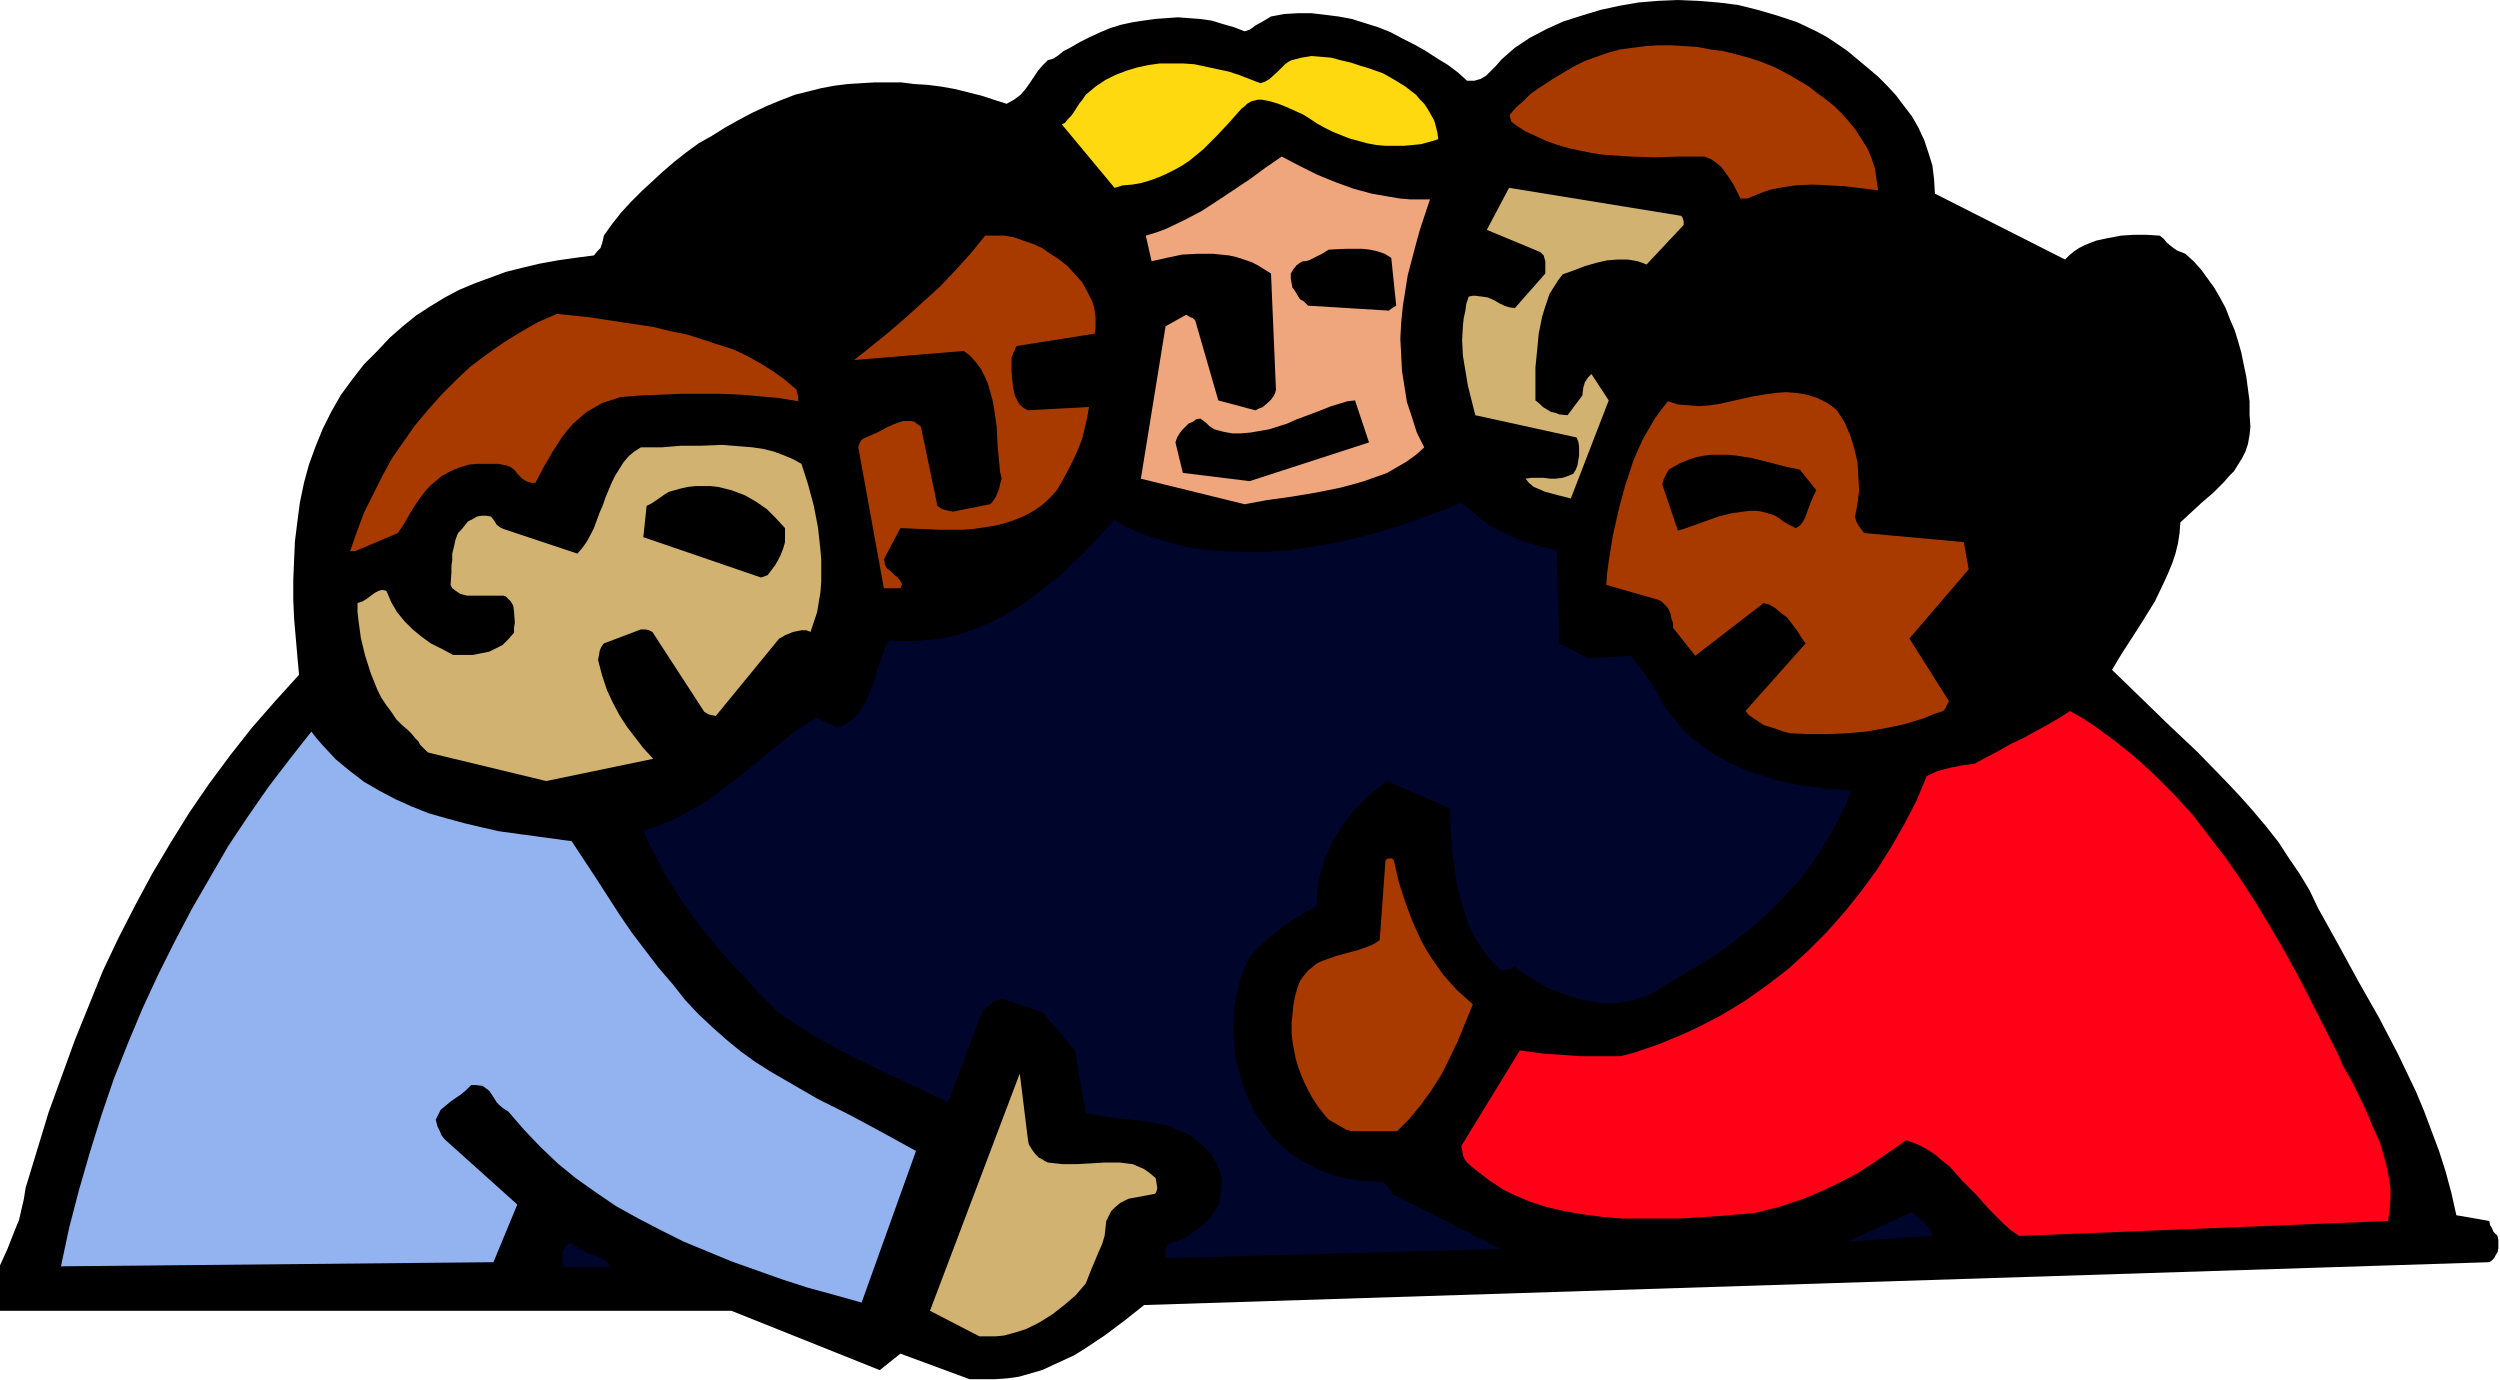 <svg xmlns="http://www.w3.org/2000/svg" fill-rule="evenodd" height="270.733" preserveAspectRatio="none" stroke-linecap="round" viewBox="0 0 3035 1675" width="490.455"><style>.brush1{fill:#000}.pen1{stroke:none}.brush2{fill:#d1b270}.brush6{fill:#a83a00}</style><path class="pen1 brush1" d="M1177 1674h31l15-1 14-2 14-4 14-4 13-6 13-6 13-6 13-8 24-16 24-18 24-19 1633-52 3-2 3-3 2-4 2-3 1-5v-10l-1-5-5-5-2-5-2-3-1-5-40-7-6-27-7-26-8-25-9-24-9-24-10-24-11-23-11-23-23-44-25-44-24-44-25-45-10-21-12-20-13-19-13-20-15-19-16-19-16-18-17-18-34-35-36-34-35-34-33-32 12-20 13-20 14-22 13-21 11-23 5-11 5-12 4-12 3-12 2-13 1-13 13-12 13-12 14-12 13-13 6-7 6-6 5-8 5-8 4-8 3-9 2-11 1-10-1-15v-16l-2-15-2-15-3-14-3-15-4-14-4-13-6-14-5-13-7-13-7-12-8-11-8-11-9-10-10-9-5-2-5-2-3-2-4-3-6-5-3-4-5-4-16-1h-16l-15 1-16 3-14 3-8 3-7 3-6 3-6 4-6 5-5 5-158-80-1-17-2-17-5-16-5-15-7-15-8-14-10-13-9-12-11-12-11-11-13-11-12-10-12-10-13-9-12-8-13-7-23-11-24-8-24-7-24-6-24-3-25-2-24-1-24 1-24 2-23 4-23 5-23 7-22 7-20 9-21 11-18 12-8 7-8 7-7 8-6 6-6 6-7 4-4 1-3 1h-9l-11-10-12-9-13-8-14-9-14-8-14-7-15-8-15-6-16-5-16-5-16-3-16-2-17-2h-16l-17 1-16 3-10 6-9 5-4 3-3 2-3 1-3 1-13-5-14-4-13-4-14-2-14-1-13-1-14 1-14 1-14 2-13 2-14 3-13 4-12 5-13 6-12 6-12 7-4 2-4 2-6 5-6 4-3 1-4 1-6 6-6 7-10 15-5 7-6 7-8 6-9 5-31-10-16-4-16-4-17-3-16-2-16-1-16-2h-32l-17 1-16 1-16 2-16 3-16 4-16 4-18 7-17 7-17 8-17 9-16 9-16 10-16 9-15 11-14 11-14 12-13 12-13 12-13 13-12 13-11 14-10 14-1 5-1 4-2 6-4 4-4 5-23 3-21 3-22 4-21 5-20 5-19 7-19 7-19 8-17 9-18 11-17 11-16 13-16 14-15 16-16 16-14 18-14 19-12 21-10 20-9 22-8 22-6 22-5 24-3 23-3 24-1 23-1 24v24l1 23 2 23 2 23 2 22-29 32-28 32-26 33-26 35-24 35-23 37-22 37-21 39-20 39-19 40-17 42-17 42-16 44-16 44-14 46-14 46-2 13-3 13-3 13-5 12-9 23-5 11-5 11v53h889l180 72 25-20 84 31z"/><path class="pen1 brush2" d="M1189 1622h20l10-1 18-5 9-3 8-4 8-4 16-10 14-11 14-12 12-14 8-20 8-19 4-9 3-10 1-9 1-9 2-4 2-4 2-4 4-4 7-6 10-5 32-6 1-1 1-2 1-4-1-6-1-6-7-6-7-5-7-3-7-3-8-1-8-1h-17l-17 1-18 1h-17l-9-1-9-1-4-2-3-2-4-2-4-4-3-4-2-3-3-5-1-5-10-81-109 288 60 31z"/><path class="pen1" style="fill:#92b3f0" d="m1046 1581 66-184-40-22-39-21-40-20-38-22-19-11-19-12-18-13-17-14-17-15-17-16-16-17-15-19-18-21-16-21-16-21-15-22-29-45-29-44-44-6-44-6-22-5-21-5-22-6-21-6-20-8-20-9-19-10-19-11-17-13-17-14-15-16-8-9-7-9-26 33-26 34-25 36-24 36-22 38-22 38-21 40-20 40-19 41-18 43-17 43-15 44-14 45-13 45-12 46-10 47 525-5 29-70-88-79-4-5-2-5-3-6-2-8 3-6 3-6 6-5 6-5 13-9 6-5 6-6h6l8 1 4 3 4 3 6 9 3 5 4 4 5 4 5 3 19 22 20 21 21 20 22 18 24 17 25 17 27 15 27 14 28 14 29 12 29 12 31 11 31 11 31 10 33 9 32 9z"/><path class="pen1" d="M688 1538h52v-2l-1-2-1-2-2-1-6-4-7-3-9-3-8-4-7-4-3-2-2-2-4 1-3 3-2 3-2 4v4l-1 5 1 5 1 4h4zm732-11 402-11-132-67-1-4-3-3-4-4-4-4h-13l-13-1-13-2-12-2-12-4-11-4-12-6-10-5-11-7-9-7-9-8-9-9-7-9-7-10-7-10-5-11-5-11-4-11-3-11-3-11-3-12-1-12-1-12-1-11 1-12v-12l2-11 3-11 2-11 4-11 4-10 5-10 6-6 5-5 10-10 10-7 9-8 19-12 10-6 12-6v-12l1-12 2-12 3-11 3-10 5-10 4-11 6-9 6-10 6-8 7-9 7-8 17-16 18-14 76 33 1 26 2 27 4 28 2 13 3 13 4 13 4 12 4 12 6 12 7 11 7 11 9 10 9 9h3l4-1 5-1 5-3 8 7 10 6 10 6 10 6 11 5 12 4 11 4 12 3 12 2 12 2h13l12-2 12-2 12-4 11-5 11-7 37-22 18-11 18-12 16-12 17-13 16-14 15-14 14-15 14-15 13-17 12-17 11-18 10-18 10-19 8-21-31-3-16-2-15-2-16-3-16-4-15-5-15-5-15-6-15-8-13-7-14-10-13-10-11-11-11-13-11-14-4-9-5-9-5-8-5-7-10-14-11-14-52 3-35-18-3-113-17-4-17-5-15-5-15-7-14-7-13-9-12-10-13-11-24 10-25 9-25 9-27 8-27 7-27 6-28 5-27 4-28 2h-27l-28-1-26-3-14-2-13-3-13-4-13-4-13-4-12-5-12-6-12-7-27 29-13 14-15 13-14 14-16 12-16 13-16 11-17 10-18 9-19 8-19 6-19 5-21 2-10 1h-22l-11-1-4 6-3 7-5 15-5 15-5 16-7 15-4 7-4 6-5 6-6 5-8 5-8 3-25-12-13 8-12 8-24 19-24 20-25 20-25 19-13 9-14 8-14 8-14 7-16 6-16 5 7 16 16 31 8 14 18 28 19 26 21 26 23 26 13 13 12 14 14 14 14 14 24 16 25 15 25 14 26 13 52 25 53 25 38-101 2-4 1-4 3-4 4-3 3-3 4-3 5-2 5-2 50 17 39 46 13 76 22 4 22 3 22 2 21 4 11 2 10 4 10 4 9 4 9 7 8 7 8 8 6 11 3 7 3 7 1 6v6l-1 12-1 6-1 7-5 7-5 8-7 7-7 6-8 6-8 6-10 4-10 3-2 1-1 2-2 4v8l1 3h4zm823-20 103-7-1-4-2-5-3-3-4-4-8-7-4-3-3-3-78 36z" style="fill:#00052b"/><path class="pen1" style="fill:#ff0017" d="m2455 1500 444-18 2-13 1-13v-14l-2-13-3-15-4-14-4-14-6-13-12-28-13-27-7-13-7-12-5-12-6-12-30-59-15-29-16-29-17-29-17-28-18-28-19-27-20-26-20-26-22-24-23-23-24-22-25-20-26-19-14-9-14-8-14 9-14 8-29 16-15 7-14 8-30 16-15 2-15 3-15 4-13 6-12 29-15 29-16 28-17 27-19 26-20 25-22 25-23 23-24 22-26 20-27 19-28 17-29 15-15 7-31 13-32 11-16 4h-48l-14-1-30-2-30-4-71 116 1 5 1 6 2 5 3 4 8 7 9 7 9 7 9 6 9 6 10 5 21 9 21 7 22 5 23 4 23 3 24 2h71l47-3 23-2 22-2 15-4 13-3 14-5 13-4 12-5 12-5 23-11 21-11 20-13 19-13 20-14 9 3 9 4 9 5 9 6 8 7 9 7 15 17 17 17 8 9 8 9 17 17 9 8 10 7h4z"/><path class="pen1 brush6" d="M1640 1373h56l15-15 14-17 13-18 12-19 10-20 10-21 9-22 9-22-10-9-9-8-9-10-8-9-7-10-7-10-7-11-6-11-10-22-9-24-8-25-6-26-2-2h-5l-3 2-7 97-6 4-6 3-14 5-15 4-14 4-14 5-7 3-6 5-5 4-5 6-5 7-3 8-3 11-2 11-1 11-1 10v11l1 11 2 11 2 10 3 10 4 11 4 9 5 10 5 9 6 9 7 9 6 7 7 4 7 4 7 4 3 1 3 1z"/><path class="pen1 brush2" d="m663 948 130-27-12-13-10-13-10-13-9-14-8-15-7-15-6-18-5-19 1-5 1-6 2-5 3-4 45-17h6l4 1 4 2 63 97 5 3 4 1 5 1 77-94 4-2 3-2 10-4 5-1 5-1h6l5 2 4-12 4-12 2-12 2-12 1-13v-26l-1-13-3-27-5-26-7-26-8-25-11-6-12-5-11-4-12-3-13-2-12-1-25-2-25 1h-25l-24 2h-25l-8 5-7 6-6 7-5 8-5 8-4 8-8 19-3 9-4 9-7 19-4 8-5 9-5 7-6 7-90-30-4-2-4-3-3-5-4-5-6-1h-5l-6 1-5 3-6 3-4 5-4 5-4 4-3 8-2 9-2 8v8l-1 7v8l-1 15 2 4 4 3 3 2 3 2 8 2h44l3 1 2 2 4 4 3 5 1 7 1 14-1 6v6l-7 8-7 7-8 4-8 4-10 2-10 2h-24l-13-7-14-7-11-8-11-9-10-10-9-11-7-12-3-7-3-7-5-1-4 1-4 2-3 2-4 3-4 3-5 3-6 2v10l1 10 3 22 5 21 7 22 4 10 4 10 5 10 6 9 6 8 6 9 7 7 7 6 5 5 4 5 4 4 2 4 6 6 3 3 3 1 141 34z"/><path class="pen1 brush6" d="m2173 890 23 1h23l23-1 23-2 23-4 24-5 23-7 12-5 12-4 1-1 2-3 2-4 2-4-48-76 72-84-6-33-121-11-3-4-3-4-3-5-1-3-1-4 3-16 2-16-1-17-1-17-4-17-5-16-7-16-9-14-6-5-6-4-6-3-6-3-13-4-12-2-13-1-13 1-14 2-12 2-27 6-13 3-13 2-13 1-13-1-13-1-12-4-8 10-8 11-7 12-7 12-6 13-6 14-5 15-5 15-8 30-7 31-5 31-2 15-1 14 63 18 4 2 3 3 3 3 3 4 2 5 1 6 2 5v6l27 34 83-64 7 2 7 4 7 6 8 6 6 8 6 8 5 8 5 7-73 82 4 5 6 4 6 4 6 4 16 5 8 3 8 2z"/><path class="pen1 brush1" d="m2455 822 12-8 12-9 12-10 11-11 10-10 10-12 9-12 9-12 15-27 7-14 6-14 5-15 5-16 3-15 3-16v-18l-1-17-4-34-5-34-4-32 4-6 5-6 6-6 6-5 7-4 7-3 4-1h9l4 1 9 3 3 1h2l23 72 4-9 2-9 2-10 1-9v-9l-2-10-3-19-5-19-6-19-3-9-4-9-5-19-4-8-5-8-6-7-6-6-8-6-8-4-9-3-10-2-5 1-5 1-8 4-7 3-5 3 24 52-14 25-19 17-4 2h-10l-6-2-4-7-5-7-11-15-13-14-14-14-15-14-15-14-14-13-13-13-11-8-12-7-12-5-13-5-13-4-14-4-14-2-14-2-28-3-57-4-28-3-16 3-16 4-15 5-15 5-14 6-13 7-13 8-12 7-11 9-11 10-10 10-9 10-9 11-8 11-7 12-6 12v14l1 5 2 5h17l17-2 17-3 18-3 37-6 19-3 18-2 18-1 18 1 17 2 9 1 8 2 8 3 7 3 8 4 7 5 8 5 6 6 7 7 6 8 6 6 4 6 9 12 7 14 6 14 10 28 5 14 6 13 3 1h7l3-1 15 3 15 6 15 6 14 9 13 10 12 12 5 7 5 6 4 7 4 7 3 24 1 13 1 11-1 12-2 11-3 10-3 4-2 4-5 3-4 3-5 3-5 4-4 4-4 5-4 5-3 5 26 55 8-1z"/><path class="pen1 brush6" d="M1080 714h13l1-2 1-3-1-2-1-2-3-4-4-3-4-4-5-4-3-5v-3l-1-3 20-38 24 1 25 1h27l13-1 13-2 13-2 12-3 12-4 12-5 11-6 10-7 9-8 9-10 7-12 7-13 6-12 6-13 5-13 3-13 3-13 2-12-74 4-4-2-3-2-3-3-2-3-4-8-2-9-1-9-1-10v-18l2-5 2-4 1-3 1-1v-1l95-15 1-7v-13l-1-7-1-6-2-6-6-12-6-11-9-10-9-10-10-8-11-7-10-7-11-5-12-4-11-4-12-2h-23l-17 21-19 21-19 20-21 19-21 19-21 18-21 17-20 16 133-11 8 6 7 8 6 8 4 8 4 9 3 10 3 11 2 11 3 21 1 22 2 21 1 11 2 9-2 7-1 5-2 5-2 5-2 3-2 3-2 2-1 1-45 9-5-1-5-1-5-2-4-3-20-96-4-3-4-3-4-1h-9l-4 1-8 3-9 4-9 5-9 4-9 4-2 1-2 2-2 4-1 4 31 171h7z"/><path class="pen1 brush1" d="m932 698 9-12 4-7 3-6 3-8 2-7v-17l-11-12-11-11-13-9-14-8-8-3-8-3-8-2-8-2-9-1h-19l-9 1-9 2-7 2-7 2-5 3-10 7-6 4-6 3-4 38 143 49 8-3z"/><path class="pen1 brush6" d="m431 669 52-22 8-12 8-14 9-14 10-13 6-6 6-5 6-5 7-4 8-4 8-3 10-3 10-1h26l5 1 5 1 5 2 4 3 2 2 2 3 6 6 3 2 4 2 4 1h5l10-19 11-19 11-17 7-9 7-8 8-7 8-7 9-5 10-6 10-3 12-4 12-1 13-1 49-2h48l24 1 23 2 23 2 24 4v-6l-1-3-1-5-14-12-14-10-16-10-16-9-17-8-19-6-18-6-19-6-20-4-20-5-40-6-39-6-39-4-23 10-21 12-21 13-20 14-20 15-18 17-17 17-16 18-16 19-14 20-14 20-12 22-11 22-11 22-9 24-8 23h6z"/><path class="pen1 brush1" d="m2044 642 14-5 14-5 14-5 16-4 14-2 8-1h8l7 1 7 2 7 2 7 4 5 4 5 3 10 5 5-3 4-5 3-6 2-6 5-13 3-7 3-6-20-25-19-4-19-5-20-5-19-3-10-1h-20l-9 1-10 2-9 3-10 4-9 5-5 3-3 5-3 6-2 7 19 56 7-2z"/><path class="pen1" style="fill:#f0a67d" d="m1511 612 27-5 29-4 30-5 30-6 15-4 14-4 14-5 14-5 12-7 12-7 11-8 10-9-9-18-6-19-6-18-3-19-3-19-1-20-1-19 1-19 2-20 3-19 3-19 10-38 5-18 12-36h-24l-12-1-12-2-23-4-22-6-22-8-22-9-22-11-21-11-19 13-19 14-39 26-20 13-21 11-23 11-11 4-13 4 7 31 18-4 19-4 19-1h19l9 1 10 1 9 2 9 3 9 3 8 4 8 5 8 5 6 141-1 4-2 4-3 4-3 3-7 6-5 2-4 2-45-12-28-97-1-1-2-2-3-1-5-3-25 14-30 185 126 31z"/><path class="pen1 brush2" d="m1907 605 46-119-21-32-2 2-2 2-4 6-2 7-1 9-18 24-10-1-5-2-5-1-5-3-5-3-4-4-5-4v-40l2-20 2-21 4-20 3-10 3-9 3-9 5-8 5-8 6-8 14-5 13-5 14-4 13-3 13-1h12l12 2 11 4 45-48v-4l-1-4-2-3-209-34-27 51 65 27 2 2 2 2 2 7v15l-37 42-7-1-6-2-6-3-7-4-7-3-7-1-8-1h-3l-5 1-3 9-1 8-2 9-1 9-1 18 1 19 3 18 3 18 9 36 123 27 2 5 1 6v11l-1 6-1 6-2 5-3 5-7 3-6 2-8 1h-7l-8-1h-15l-7 1 4 5 6 5 7 3 7 3 15 4 16 4z"/><path class="pen1 brush1" d="m1517 584 145-47-17-51-9 1-10 3-10 3-10 4-21 8-11 4-11 5-22 7-11 2-12 2-11 1h-11l-11-2-11-3-3-2-3-2-4-4-4-3-3-2-5 1-4 3-5 2-4 4-4 4-3 4-3 5-2 6 9 37 81 10zM984 389l25-14 24-15 25-15 24-17 22-18 11-10 10-10 9-11 8-12 8-12 7-13 7-3 8-1 8-1h18l9 1 17 3 18 5 16 7 8 3 7 5 7 4 6 4-2-7-3-7-4-7-5-8-6-7-6-7-7-7-8-6-16-13-18-10-17-9-9-4-8-3-21-7-20-5-21-3-21-2h-21l-21 2-20 3-21 4-20 5-19 6-19 7-19 9-17 8-17 10-16 10-15 10-12 11-5 6-6 5-10 10-10 10-9 10-8 10-6 10-5 10 186 76zm706-15 5-3-6-58-8-5-9-3-9-2-9-1h-20l-21 1-8 5-8 4-8 4-4 1h-3l-4 2-4 3-4 5-3 5v6l1 6 1 5 3 4 3 5 3 5 5 3 5 5 98 6 4-3z"/><path class="pen1 brush6" d="m2121 241 10-4 10-4 9-3 10-2 20-3 20-1 20 1 19 1 41 5-2-14-2-13-4-12-5-12-7-11-7-11-8-10-9-10-9-9-10-8-11-8-10-8-22-13-11-6-10-5-15-6-15-5-15-4-16-4-16-2-15-3-16-1-16-1h-16l-15 1-16 2-15 2-15 4-14 5-14 5-14 7-22 13-20 13-10 7-8 8-9 8-8 9v3l1 3 1 3 4 3 12 8 13 6 13 6 14 5 14 4 14 3 15 3 15 2 30 2 30 1 30-1h30l8 3 7 5 6 5 5 7 5 7 5 8 4 8 4 8h8z"/><path class="pen1" style="fill:#ffd90f" d="m1363 225 12-1 11-2 10-3 11-4 9-4 10-5 9-5 9-6 17-14 16-16 15-16 15-17 4-3 3-3 5-3 4-1 4-1h5l10 2 10 3 10 4 20 9 8 5 9 6 9 5 10 5 10 4 10 4 11 3 11 3 11 2 11 1h22l11-1 10-1 11-3 10-3-1-8-2-8-2-7-4-7-4-7-4-6-5-5-5-6-13-10-13-8-14-8-14-5-6-2-7-2-12-4-13-3-11-3-12-1-12-1-12 2-12 3-4 2-4 3-9 9-10 9-5 3-6 2-13-5-13-5-12-4-14-3-14-3-14-3-14-1h-28l-14 2-14 3-13 4-13 5-12 6-12 8-12 10-4 6-4 5-7 11-3 4-4 4-3 4-4 2 64 77 10-3z"/></svg>
